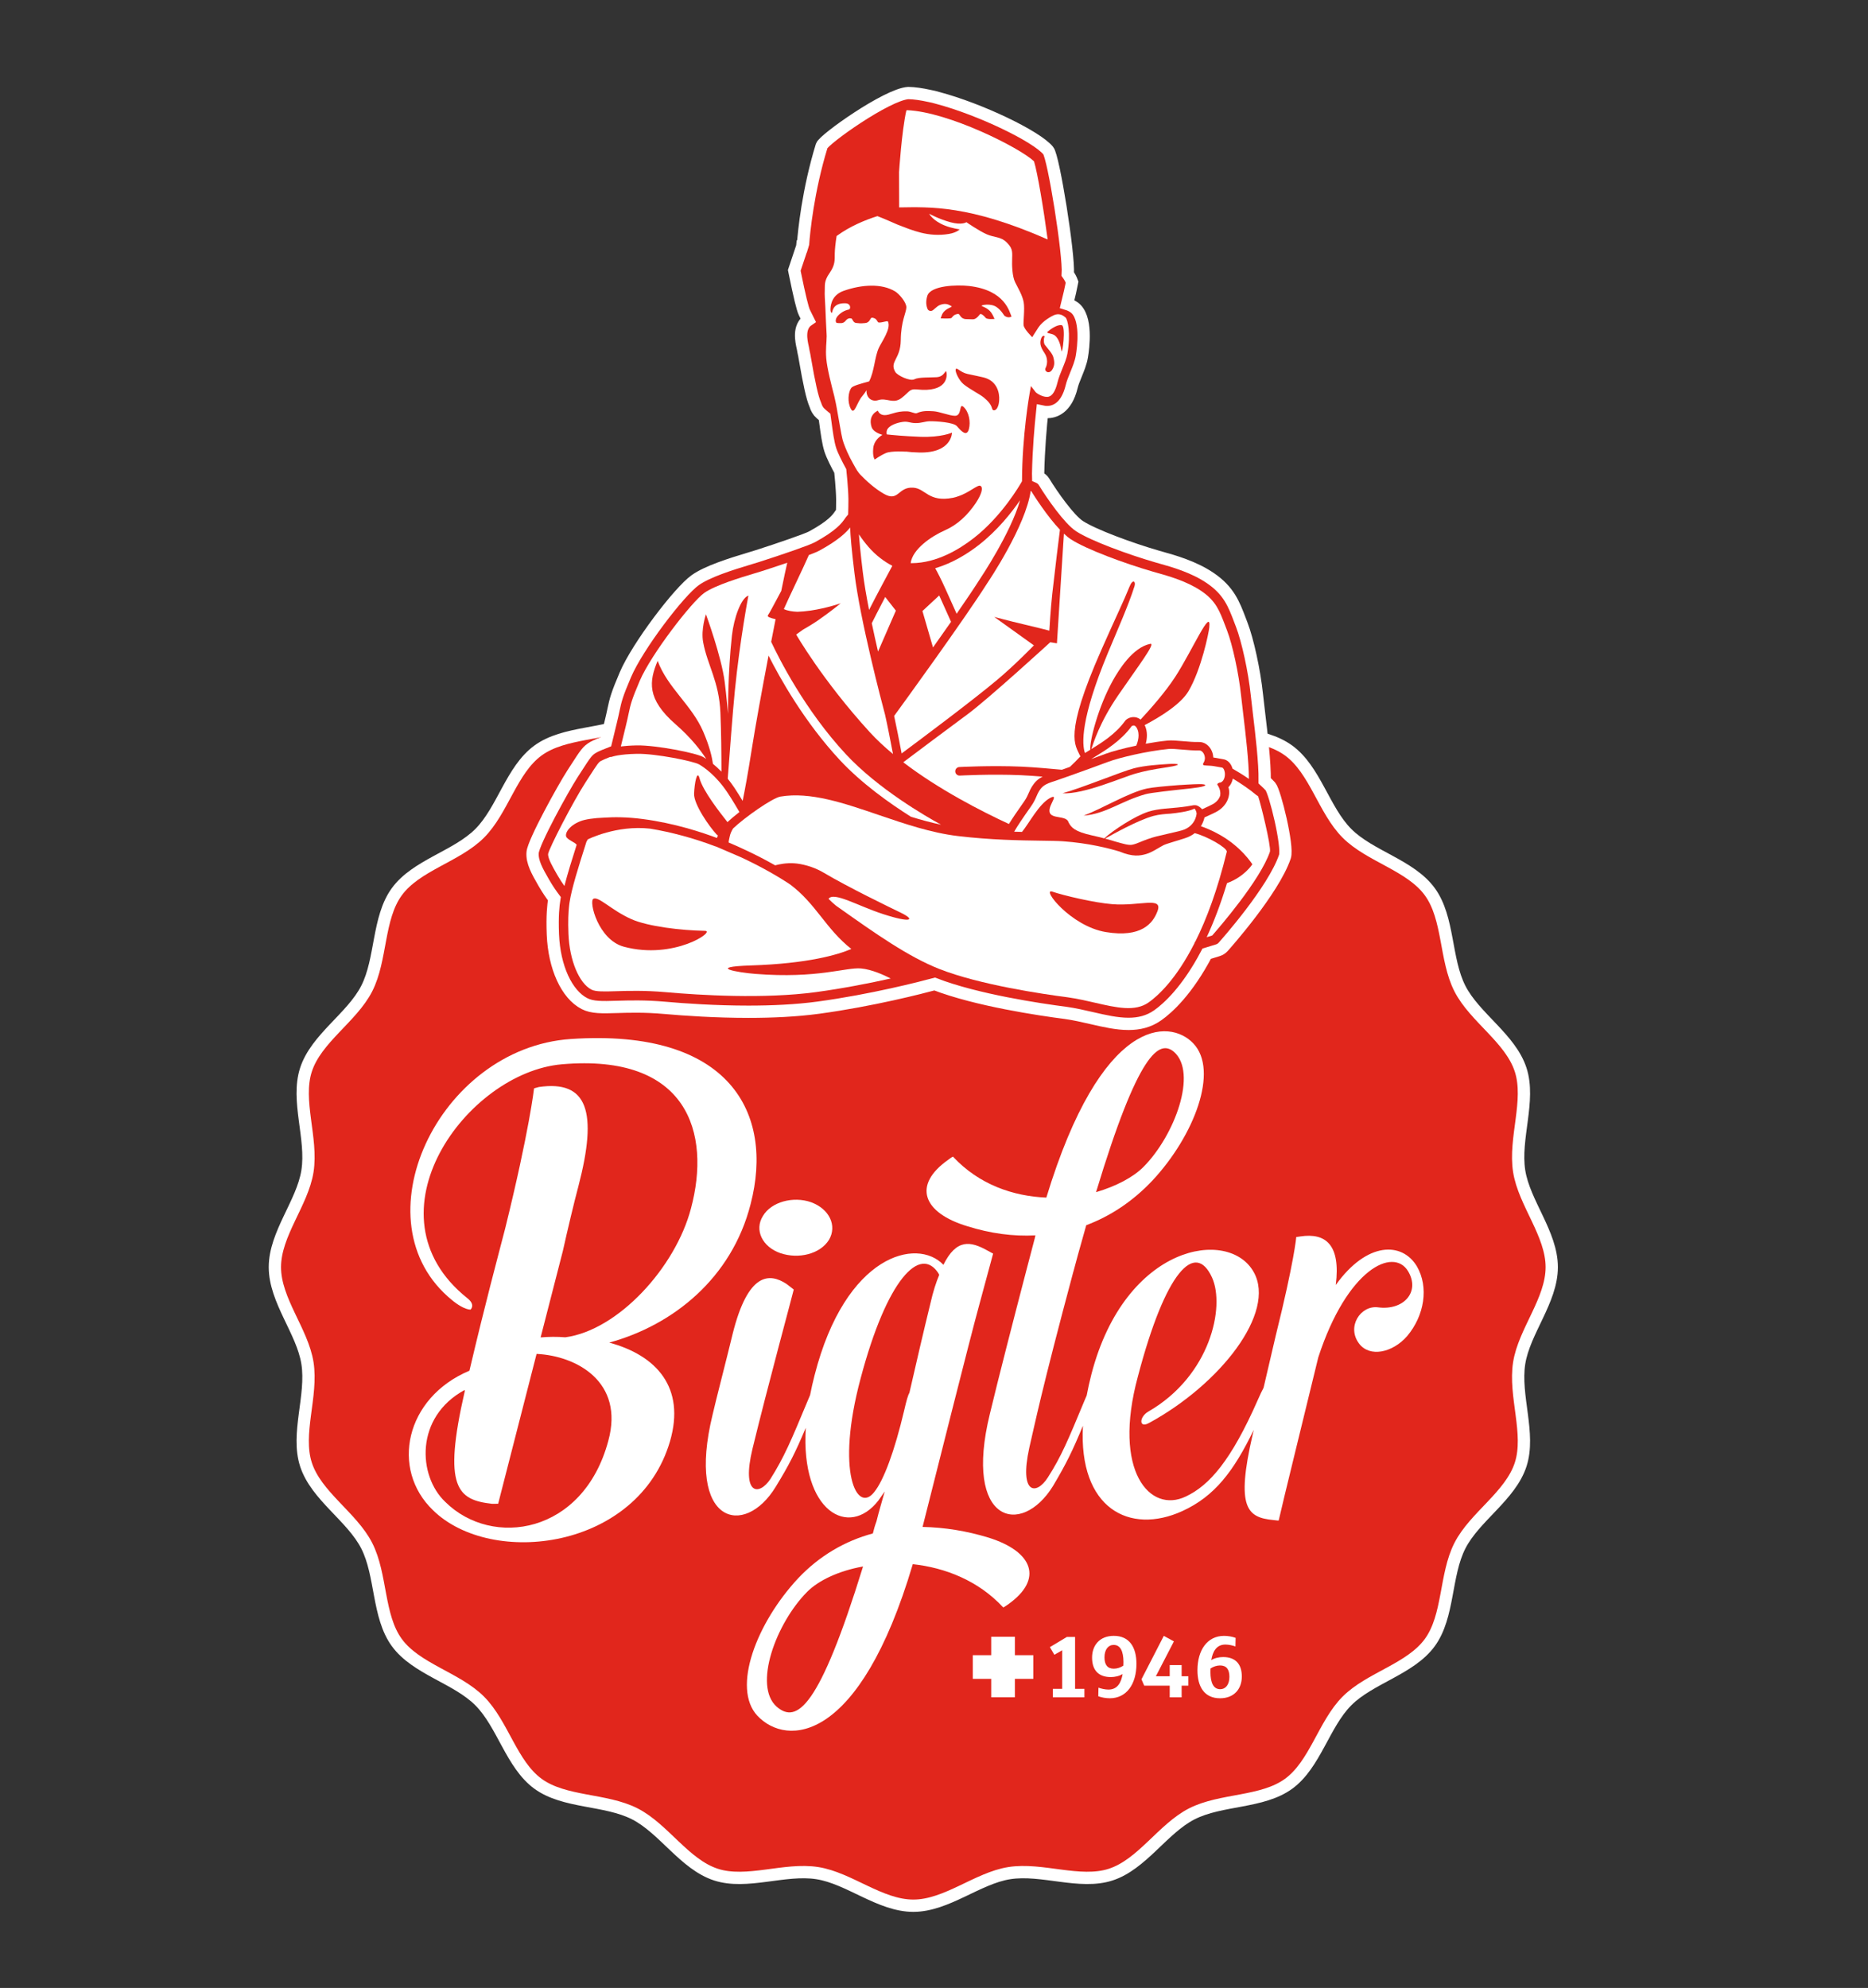 <?xml version="1.0" encoding="UTF-8" standalone="no"?>
<!-- Created with Inkscape (http://www.inkscape.org/) -->

<svg
   version="1.1"
   id="svg1"
   width="405.333"
   height="431.265"
   viewBox="0 0 405.333 431.265"
   sodipodi:docname="Bigler Logo o. Claim Kontur weiss.ai"
   xmlns:inkscape="http://www.inkscape.org/namespaces/inkscape"
   xmlns:sodipodi="http://sodipodi.sourceforge.net/DTD/sodipodi-0.dtd"
   xmlns="http://www.w3.org/2000/svg"
   xmlns:svg="http://www.w3.org/2000/svg">
  <rect x="0" y="0" width="405.333" height="431.265" fill="#333333" stroke="none"/>
  <defs
     id="defs1">
    <clipPath
       clipPathUnits="userSpaceOnUse"
       id="clipPath2">
      <path
         d="M 0,323.449 H 304 V 0 H 0 Z"
         transform="translate(-252.532,-117.279)"
         id="path2" />
    </clipPath>
    <clipPath
       clipPathUnits="userSpaceOnUse"
       id="clipPath4">
      <path
         d="M 0,323.449 H 304 V 0 H 0 Z"
         transform="translate(-126.994,-119.558)"
         id="path4" />
    </clipPath>
    <clipPath
       clipPathUnits="userSpaceOnUse"
       id="clipPath6">
      <path
         d="M 0,323.449 H 304 V 0 H 0 Z"
         transform="translate(-147.999,-96.835)"
         id="path6" />
    </clipPath>
    <clipPath
       clipPathUnits="userSpaceOnUse"
       id="clipPath8">
      <path
         d="M 0,323.449 H 304 V 0 H 0 Z"
         transform="translate(-191.058,-152.303)"
         id="path8" />
    </clipPath>
    <clipPath
       clipPathUnits="userSpaceOnUse"
       id="clipPath10">
      <path
         d="M 0,323.449 H 304 V 0 H 0 Z"
         transform="translate(-75.631,-97.076)"
         id="path10" />
    </clipPath>
    <clipPath
       clipPathUnits="userSpaceOnUse"
       id="clipPath12">
      <path
         d="M 0,323.449 H 304 V 0 H 0 Z"
         transform="translate(-176.478,-47.287)"
         id="path12" />
    </clipPath>
    <clipPath
       clipPathUnits="userSpaceOnUse"
       id="clipPath14">
      <path
         d="M 0,323.449 H 304 V 0 H 0 Z"
         transform="translate(-181.235,-55.814)"
         id="path14" />
    </clipPath>
    <clipPath
       clipPathUnits="userSpaceOnUse"
       id="clipPath16">
      <path
         d="M 0,323.449 H 304 V 0 H 0 Z"
         transform="translate(-193.388,-49.183)"
         id="path16" />
    </clipPath>
    <clipPath
       clipPathUnits="userSpaceOnUse"
       id="clipPath18">
      <path
         d="M 0,323.449 H 304 V 0 H 0 Z"
         transform="translate(-198.555,-52.474)"
         id="path18" />
    </clipPath>
    <clipPath
       clipPathUnits="userSpaceOnUse"
       id="clipPath20">
      <path
         d="M 0,323.449 H 304 V 0 H 0 Z"
         transform="translate(-168.163,-54.144)"
         id="path20" />
    </clipPath>
    <clipPath
       clipPathUnits="userSpaceOnUse"
       id="clipPath22">
      <path
         d="M 0,323.449 H 304 V 0 H 0 Z"
         transform="translate(-206.753,-195.476)"
         id="path22" />
    </clipPath>
    <clipPath
       clipPathUnits="userSpaceOnUse"
       id="clipPath24">
      <path
         d="M 0,323.449 H 304 V 0 H 0 Z"
         transform="translate(-172.007,-218.777)"
         id="path24" />
    </clipPath>
    <clipPath
       clipPathUnits="userSpaceOnUse"
       id="clipPath26">
      <path
         d="M 0,323.449 H 304 V 0 H 0 Z"
         transform="translate(-194.222,-191.804)"
         id="path26" />
    </clipPath>
    <clipPath
       clipPathUnits="userSpaceOnUse"
       id="clipPath28">
      <path
         d="M 0,323.449 H 304 V 0 H 0 Z"
         transform="translate(-184.976,-205.049)"
         id="path28" />
    </clipPath>
    <clipPath
       clipPathUnits="userSpaceOnUse"
       id="clipPath30">
      <path
         d="M 0,323.449 H 304 V 0 H 0 Z"
         transform="translate(-155.683,-223.589)"
         id="path30" />
    </clipPath>
    <clipPath
       clipPathUnits="userSpaceOnUse"
       id="clipPath32">
      <path
         d="M 0,323.449 H 304 V 0 H 0 Z"
         transform="translate(-151.839,-218.107)"
         id="path32" />
    </clipPath>
    <clipPath
       clipPathUnits="userSpaceOnUse"
       id="clipPath34">
      <path
         d="M 0,323.449 H 304 V 0 H 0 Z"
         transform="translate(-162.271,-212.825)"
         id="path34" />
    </clipPath>
    <clipPath
       clipPathUnits="userSpaceOnUse"
       id="clipPath36">
      <path
         d="M 0,323.449 H 304 V 0 H 0 Z"
         transform="translate(-145.794,-224.098)"
         id="path36" />
    </clipPath>
    <clipPath
       clipPathUnits="userSpaceOnUse"
       id="clipPath38">
      <path
         d="M 0,323.449 H 304 V 0 H 0 Z"
         transform="translate(-141.348,-234.45)"
         id="path38" />
    </clipPath>
    <clipPath
       clipPathUnits="userSpaceOnUse"
       id="clipPath40">
      <path
         d="M 0,323.449 H 304 V 0 H 0 Z"
         transform="translate(-129.766,-223.911)"
         id="path40" />
    </clipPath>
    <clipPath
       clipPathUnits="userSpaceOnUse"
       id="clipPath42">
      <path
         d="M 0,323.449 H 304 V 0 H 0 Z"
         transform="translate(-114.452,-200.271)"
         id="path42" />
    </clipPath>
    <clipPath
       clipPathUnits="userSpaceOnUse"
       id="clipPath44">
      <path
         d="M 0,323.449 H 304 V 0 H 0 Z"
         transform="translate(-92.221,-187.19)"
         id="path44" />
    </clipPath>
    <clipPath
       clipPathUnits="userSpaceOnUse"
       id="clipPath46">
      <path
         d="M 0,323.449 H 304 V 0 H 0 Z"
         transform="translate(-204.76,-193.859)"
         id="path46" />
    </clipPath>
    <clipPath
       clipPathUnits="userSpaceOnUse"
       id="clipPath48">
      <path
         d="M 0,323.449 H 304 V 0 H 0 Z"
         transform="translate(-194.961,-195.332)"
         id="path48" />
    </clipPath>
    <clipPath
       clipPathUnits="userSpaceOnUse"
       id="clipPath50">
      <path
         d="M 0,323.449 H 304 V 0 H 0 Z"
         transform="translate(-188.37,-175.196)"
         id="path50" />
    </clipPath>
    <clipPath
       clipPathUnits="userSpaceOnUse"
       id="clipPath52">
      <path
         d="M 0,323.449 H 304 V 0 H 0 Z"
         transform="translate(-101.554,-169.406)"
         id="path52" />
    </clipPath>
    <clipPath
       clipPathUnits="userSpaceOnUse"
       id="clipPath54">
      <path
         d="M 0,323.449 H 304 V 0 H 0 Z"
         transform="translate(-137.305,-276.129)"
         id="path54" />
    </clipPath>
    <clipPath
       clipPathUnits="userSpaceOnUse"
       id="clipPath56">
      <path
         d="M 0,323.449 H 304 V 0 H 0 Z"
         transform="translate(-170.496,-284.49)"
         id="path56" />
    </clipPath>
  </defs>
  <sodipodi:namedview
     id="namedview1"
     pagecolor="#ffffff"
     bordercolor="#000000"
     borderopacity="0.25"
     inkscape:showpageshadow="2"
     inkscape:pageopacity="0.0"
     inkscape:pagecheckerboard="0"
     inkscape:deskcolor="#d1d1d1">
    <inkscape:page
       x="0"
       y="0"
       inkscape:label="1"
       id="page1"
       width="405.333"
       height="431.265"
       margin="16.474 67.291 18.812 58.246"
       bleed="0" />
  </sodipodi:namedview>
  <g
     id="layer-MC0"
     inkscape:groupmode="layer"
     inkscape:label="jacke blau" />
  <g
     id="layer-MC1"
     inkscape:groupmode="layer"
     inkscape:label="Ebene 1">
    <path
       id="path1"
       d="m 0,0 c 0,-5.423 -4.485,-10.43 -5.302,-15.624 -0.838,-5.332 1.873,-11.475 0.242,-16.499 -1.66,-5.112 -7.477,-8.487 -9.888,-13.209 -2.436,-4.771 -1.765,-11.457 -4.894,-15.757 -3.143,-4.321 -9.717,-5.737 -13.487,-9.506 -3.769,-3.77 -5.186,-10.343 -9.506,-13.487 -4.3,-3.129 -10.985,-2.458 -15.757,-4.894 -4.721,-2.411 -8.096,-8.228 -13.209,-9.888 -5.024,-1.631 -11.167,1.08 -16.499,0.243 -5.194,-0.817 -10.201,-5.303 -15.624,-5.303 -5.423,0 -10.43,4.486 -15.624,5.303 -5.332,0.837 -11.475,-1.874 -16.498,-0.243 -5.113,1.66 -8.488,7.477 -13.21,9.888 -4.771,2.436 -11.457,1.765 -15.757,4.894 -4.32,3.144 -5.736,9.717 -9.506,13.487 -3.77,3.77 -10.343,5.186 -13.487,9.506 -3.129,4.3 -2.458,10.986 -4.894,15.757 -2.41,4.722 -8.227,8.097 -9.887,13.21 -1.632,5.023 1.08,11.166 0.242,16.498 -0.816,5.194 -5.303,10.201 -5.303,15.624 0,5.423 4.487,10.43 5.303,15.624 0.838,5.332 -1.874,11.475 -0.242,16.499 1.66,5.112 7.477,8.487 9.887,13.209 2.436,4.771 1.765,11.457 4.894,15.757 3.145,4.321 9.718,5.737 13.487,9.506 3.77,3.77 5.186,10.343 9.506,13.487 4.3,3.129 10.986,2.458 15.758,4.894 4.722,2.411 8.096,8.228 13.209,9.888 5.023,1.631 11.166,-1.08 16.498,-0.243 5.194,0.817 10.201,5.303 15.624,5.303 5.423,0 10.43,-4.486 15.624,-5.303 5.332,-0.837 11.475,1.874 16.499,0.243 5.113,-1.66 8.488,-7.477 13.209,-9.888 4.773,-2.436 11.458,-1.765 15.757,-4.894 4.321,-3.144 5.737,-9.717 9.507,-13.487 3.769,-3.77 10.343,-5.186 13.486,-9.506 3.13,-4.3 2.458,-10.986 4.894,-15.757 2.411,-4.722 8.228,-8.097 9.888,-13.21 C -3.429,27.099 -6.14,20.956 -5.302,15.624 -4.485,10.43 0,5.423 0,0"
       style="fill:#e1261c;fill-opacity:1;fill-rule:nonzero;stroke:#ffffff;stroke-width:2;stroke-linecap:butt;stroke-linejoin:miter;stroke-miterlimit:10;stroke-dasharray:none;stroke-opacity:1"
       transform="matrix(1.333,0,0,-1.333,336.709,274.893)"
       clip-path="url(#clipPath2)" />
    <path
       id="path3"
       d="M 0,0 C 2.988,-1.011 6.48,-0.142 7.919,2.165 9.273,4.474 7.983,7.196 4.993,8.291 2.091,9.302 -1.486,8.349 -2.84,6.04 -4.279,3.732 -2.903,1.01 0,0"
       style="fill:#ffffff;fill-opacity:1;fill-rule:nonzero;stroke:none"
       transform="matrix(1.333,0,0,-1.333,169.325,271.855)"
       clip-path="url(#clipPath4)" />
    <path
       id="path5"
       d="m 0,0 c -0.255,-0.427 -0.506,-1.367 -0.841,-2.822 -1.59,-6.749 -3.36,-11.449 -4.886,-13.332 -2.797,-3.593 -6.323,3.213 -2.213,18.508 4.278,16.13 9.71,21.781 12.713,17.021 0.001,-0.086 0.001,-0.086 0.086,-0.17 C 4.354,18.008 3.848,16.472 3.43,14.595 2.258,9.815 1.17,5.122 0,0 m -21.601,-51.091 c -3.852,3.393 -0.145,13.554 4.948,18.69 1.868,1.885 5.185,3.436 9.104,4.133 -7.146,-23.134 -10.8,-25.623 -14.052,-22.823 m 34.493,27.517 c -3.587,1.094 -7.17,1.673 -10.75,1.744 1.926,7.594 7.709,30.655 9.219,36.119 l 2.264,8.365 c 0,0 -0.341,0.168 -0.939,0.507 -2.735,1.522 -5.039,1.938 -7.151,-2.334 -4.283,4.5 -15.951,1.72 -20.979,-17.995 -0.289,-1.109 -0.524,-2.172 -0.725,-3.203 -0.141,-0.316 -0.29,-0.67 -0.449,-1.067 -2.7,-6.499 -3.797,-9.066 -5.998,-12.572 -1.863,-2.824 -4.763,-2.665 -2.92,4.936 2.429,9.997 6.539,25.104 6.706,25.873 0,0 -0.513,0.423 -1.197,0.931 -2.736,1.78 -6.232,1.935 -8.746,-8.136 -0.92,-3.841 -2.765,-10.928 -3.266,-13.151 -4.355,-17.847 5.203,-20.106 10.281,-11.73 2.205,3.594 3.216,5.626 4.884,9.58 -0.833,-13.674 7.042,-18.015 11.835,-11.808 l 1.016,1.453 c -0.419,-1.537 -0.923,-3.157 -1.342,-4.865 -0.253,-0.681 -0.421,-1.28 -0.588,-1.964 -4.513,-1.213 -8.681,-3.617 -12.16,-7.299 -6.788,-7.276 -10.833,-17.866 -6.636,-22.366 4.796,-5.093 16.644,-4.529 25.297,24.665 5.288,-0.574 10.668,-2.681 14.695,-7.011 0.085,-0.086 0.339,0.172 0.765,0.428 5.864,4.12 4.139,8.629 -3.116,10.9"
       style="fill:#ffffff;fill-opacity:1;fill-rule:nonzero;stroke:none"
       transform="matrix(1.333,0,0,-1.333,197.332,302.152)"
       clip-path="url(#clipPath6)" />
    <path
       id="path7"
       d="m 0,0 c 3.852,-3.393 0.145,-13.555 -4.948,-18.7 -1.698,-1.714 -4.504,-3.176 -7.74,-4.129 C -5.797,-0.026 -2.396,2.035 0,0 m 39.534,-34.894 c -2.404,3.996 -8.116,4.057 -13.2,-3.042 0.824,6.569 -1.657,8.518 -5.746,7.904 -0.427,-0.088 -0.683,-0.088 -0.683,-0.088 0,0 -0.323,-3.923 -3.34,-16.043 l -1.982,-8.497 c -0.253,-0.47 -0.556,-1.103 -0.911,-1.914 -4.373,-9.968 -7.922,-13.978 -11.736,-15.78 -5.847,-2.826 -11.994,4.111 -7.815,19.518 4.512,17.176 9.331,22.123 12.076,16.105 2.143,-4.748 -0.27,-15.968 -10.351,-21.793 -1.526,-0.858 -1.602,-2.811 0.092,-1.869 11.524,6.258 20.73,17.933 17.049,24.541 -4.023,7.287 -20.914,4.58 -26.426,-16.593 -0.312,-1.206 -0.567,-2.362 -0.773,-3.473 -0.109,-0.244 -0.222,-0.503 -0.34,-0.793 -2.7,-6.497 -3.797,-9.151 -5.998,-12.573 -1.863,-2.907 -4.677,-2.747 -3.005,4.853 0.946,4.022 1.894,8.977 7.186,28.718 h 0.007 c 0.237,0.883 0.48,1.785 0.735,2.726 l 1.344,4.781 c 3.914,1.466 7.57,3.869 10.795,7.293 6.788,7.287 10.833,17.877 6.635,22.291 -3.853,4.075 -14.937,4.454 -23.929,-25.094 -5.373,0.233 -10.922,2.083 -15.204,6.672 0,0 -0.341,-0.171 -0.766,-0.516 -5.865,-4.122 -4.141,-8.632 3.117,-10.816 3.755,-1.177 7.424,-1.673 11.089,-1.487 -0.085,-0.17 -0.084,-0.255 -0.083,-0.34 -0.434,-1.646 -0.925,-3.517 -1.446,-5.51 h 10e-4 c -2.047,-7.839 -4.489,-17.314 -5.9,-23.2 -4.354,-17.762 5.12,-20.109 10.283,-11.732 2.163,3.645 3.16,5.682 4.868,9.798 -0.73,-13.472 7.589,-17.796 16.175,-13.886 5.248,2.393 8.357,6.458 11.632,13.222 L 12.801,-62.3 c -2.762,-11.956 -0.879,-13.483 3.385,-13.891 0.512,-0.083 0.854,-0.081 0.854,-0.081 0.417,1.963 5.274,21.694 6.447,26.559 4.711,14.43 12.198,17.957 14.602,14.045 2.061,-3.4 -0.739,-6.482 -4.919,-5.903 -2.815,0.328 -5.102,-3.177 -3.044,-5.896 1.716,-2.294 5.464,-1.51 7.839,1.228 2.798,3.337 3.546,7.944 1.569,11.345"
       style="fill:#ffffff;fill-opacity:1;fill-rule:nonzero;stroke:none"
       transform="matrix(1.333,0,0,-1.333,254.743,228.195)"
       clip-path="url(#clipPath8)" />
    <path
       id="path9"
       d="m 0,0 -0.002,0.223 c -8.131,-4.395 -7.642,-14.005 -3.158,-18.227 7.626,-7.558 22.465,-5.262 26.53,9.945 2.638,9.626 -5.196,13.84 -11.674,14.147 L 5.44,-18.301 4.434,-18.307 C -1.151,-17.661 -3.616,-15.774 0,0 M 46.536,30.47 C 43.463,18.398 33.894,10.763 23.524,7.927 31.237,5.838 35.949,0.605 33.419,-8.124 28.249,-25.795 4.368,-28.689 -5.163,-19.354 c -6.953,6.67 -4.547,18.305 5.929,22.709 2.631,11.182 4.608,18.449 5.817,23.143 3.949,15.983 4.699,22.798 4.699,22.798 0,0 0.335,0.113 0.782,0.226 7.922,1.151 9.62,-3.976 6.436,-16.16 -0.661,-2.46 -1.756,-7.044 -2.523,-10.507 L 12.354,8.772 c 1.339,0.117 2.679,0.124 4.02,0.017 C 24.967,9.943 34.3,20.144 36.826,29.757 40.121,42.053 36.3,55.007 15.804,53.22 0.294,51.868 -16.54,28.741 0.379,15.194 1.836,14.084 0.945,13.298 0.945,13.298 0.052,13.295 -1.291,14.182 -2.076,14.849 -17.651,27.509 -4.329,55.863 17.253,57.335 43.198,59.104 50.378,45.224 46.536,30.47"
       style="fill:#ffffff;fill-opacity:1;fill-rule:nonzero;stroke:none"
       transform="matrix(1.333,0,0,-1.333,100.841,301.83)"
       clip-path="url(#clipPath10)" />
    <path
       id="path11"
       d="m 0,0 h -5.14 v 1.382 h 1.522 v 6.273 l -1.273,-0.729 -0.731,1.243 2.766,1.66 h 1.335 V 1.382 l 1.521,0 z"
       style="fill:#ffffff;fill-opacity:1;fill-rule:nonzero;stroke:none"
       transform="matrix(1.333,0,0,-1.333,235.305,368.216)"
       clip-path="url(#clipPath12)" />
    <path
       id="path13"
       d="m 0,0 c -0.869,0 -1.491,-0.747 -1.491,-2.02 0,-1.226 0.497,-1.847 1.521,-1.847 0.529,0 1.103,0.185 1.554,0.497 C 1.6,-3.185 1.6,-2.952 1.6,-2.765 1.584,-1.025 1.103,0 0,0 m -0.621,-8.682 c -0.637,0 -1.352,0.124 -1.88,0.327 l 0.031,1.397 c 0.419,-0.155 1.072,-0.311 1.631,-0.311 1.507,0 2.081,1.211 2.299,2.531 -0.543,-0.341 -1.273,-0.494 -1.926,-0.494 -2.004,0 -3.045,1.132 -3.045,3.167 0,1.971 1.213,3.541 3.541,3.541 2.578,0 3.682,-1.911 3.682,-4.552 0,-3.309 -1.615,-5.606 -4.333,-5.606"
       style="fill:#ffffff;fill-opacity:1;fill-rule:nonzero;stroke:none"
       transform="matrix(1.333,0,0,-1.333,241.647,356.847)"
       clip-path="url(#clipPath14)" />
    <path
       id="path15"
       d="M 0,0 H -1.087 V -1.896 H -3.029 V 0 h -4.147 l -0.45,1.038 3.634,7.067 1.646,-0.899 -2.935,-5.67 h 2.252 v 1.818 h 1.942 V 1.536 l 1.087,0 z"
       style="fill:#ffffff;fill-opacity:1;fill-rule:nonzero;stroke:none"
       transform="matrix(1.333,0,0,-1.333,257.85,365.689)"
       clip-path="url(#clipPath16)" />
    <path
       id="path17"
       d="m 0,0 c -0.528,0 -1.103,-0.185 -1.554,-0.497 -0.014,-0.186 -0.014,-0.419 -0.014,-0.605 0.014,-1.739 0.497,-2.766 1.598,-2.766 0.87,0 1.491,0.747 1.491,2.02 C 1.521,-0.622 1.025,0 0,0 m 0,-5.342 c -2.578,0 -3.681,1.91 -3.681,4.551 0,3.307 1.616,5.606 4.333,5.606 0.637,0 1.351,-0.124 1.878,-0.326 L 2.501,3.091 c -0.419,0.155 -1.072,0.31 -1.631,0.31 -1.507,0 -2.081,-1.212 -2.3,-2.531 0.544,0.342 1.275,0.496 1.928,0.496 2.003,0 3.043,-1.133 3.043,-3.168 0,-1.97 -1.211,-3.54 -3.541,-3.54"
       style="fill:#ffffff;fill-opacity:1;fill-rule:nonzero;stroke:none"
       transform="matrix(1.333,0,0,-1.333,264.739,361.301)"
       clip-path="url(#clipPath18)" />
    <path
       id="path19"
       d="M 0,0 H -3.001 V 3.001 H -6.853 V 0 h -3.001 v -3.852 h 3.001 v -3.002 h 3.852 v 3.002 H 0 Z"
       style="fill:#ffffff;fill-opacity:1;fill-rule:nonzero;stroke:none"
       transform="matrix(1.333,0,0,-1.333,224.217,359.073)"
       clip-path="url(#clipPath20)" />
    <path
       id="path21"
       d="m 0,0 c -0.231,0.264 -0.583,0.607 -0.935,0.933 0.032,3.024 -0.504,7.51 -0.945,11.184 -0.13,1.092 -0.248,2.078 -0.331,2.872 -0.399,3.807 -1.479,8.795 -2.464,11.355 l -0.25,0.654 c -1.031,2.719 -1.846,4.866 -4.854,6.922 -2.692,1.84 -6.039,2.777 -8.039,3.336 l -0.603,0.171 c -4.471,1.294 -10.426,3.498 -12.654,4.949 -1.668,1.084 -4.431,4.998 -5.779,7.21 -0.195,0.318 -0.48,0.573 -0.819,0.727 -0.015,0.009 -0.067,0.032 -0.138,0.063 -0.005,0.174 -0.01,0.364 -0.007,0.538 0.082,4.021 0.418,7.777 0.666,10.112 0.254,-0.054 0.518,-0.085 0.792,-0.085 1.123,0 3.137,0.539 4.006,4.158 0.133,0.564 0.405,1.229 0.692,1.933 0.387,0.948 0.788,1.929 0.957,2.912 0.251,1.441 0.927,6.522 -1.272,8.051 -0.338,0.235 -0.714,0.416 -1.117,0.538 0.352,1.424 0.622,2.583 0.805,3.553 -0.19,0.529 -0.447,0.965 -0.699,1.314 0.239,3.099 -2.32,19.097 -3.182,20.09 -1.905,2.335 -11.086,6.74 -17.922,8.558 -0.538,0.159 -1.009,0.274 -1.398,0.342 -1.3,0.288 -2.48,0.459 -3.457,0.473 -3.448,-0.201 -13.779,-7.546 -14.1,-8.593 -2.25,-7.312 -2.893,-14.086 -3.034,-15.936 l -0.128,-0.426 h -0.004 l -0.003,-0.029 -1.297,-3.878 0.092,-0.447 c 0.746,-3.68 1.268,-5.832 1.548,-6.393 l 0.215,-0.439 c 0.124,-0.253 0.26,-0.53 0.399,-0.807 -1.629,-1.11 -1.12,-3.387 -0.859,-4.545 0.002,-0.011 0.005,-0.021 0.007,-0.032 0.066,-0.397 0.141,-0.768 0.223,-1.127 0.028,-0.162 0.059,-0.338 0.093,-0.535 0.731,-4.238 1.213,-6.405 1.713,-7.556 0.179,-0.568 0.437,-1.045 0.869,-1.417 l 0.369,-0.321 c 0.089,-0.079 0.179,-0.156 0.269,-0.23 0.041,-0.298 0.081,-0.594 0.12,-0.886 0.231,-1.718 0.449,-3.34 0.81,-4.466 0.305,-0.951 1.064,-2.424 1.623,-3.453 0,0 0.304,-2.918 0.323,-4.581 0.007,-0.763 -0.022,-1.799 -0.032,-2.106 -0.14,-0.162 -0.255,-0.327 -0.362,-0.481 -0.412,-0.597 -1.179,-1.707 -4.532,-3.537 -0.804,-0.438 -5.168,-1.945 -8.923,-3.148 -0.278,-0.089 -0.658,-0.203 -1.108,-0.338 -3.311,-0.993 -7.008,-2.169 -8.978,-3.566 -2.615,-1.851 -9.389,-10.749 -11.37,-15.392 -1.388,-3.251 -1.587,-4.061 -1.942,-5.735 -0.109,-0.514 -0.238,-1.129 -0.45,-1.987 -0.381,-1.547 -0.624,-2.55 -0.776,-3.185 -0.72,-0.279 -1.606,-0.642 -2.052,-0.897 -0.948,-0.541 -1.267,-1.036 -2.803,-3.415 l -0.599,-0.927 c -1.475,-2.278 -6.331,-11.061 -6.479,-12.789 -0.132,-1.519 0.782,-3.11 1.75,-4.795 l 0.109,-0.189 c 0.588,-1.024 1.203,-1.899 1.677,-2.526 -0.169,-1.091 -0.364,-2.735 -0.237,-5.843 0.219,-5.324 2.232,-9.732 5.13,-11.231 1.283,-0.664 2.876,-0.615 5.29,-0.542 2.009,0.06 4.511,0.137 7.753,-0.15 3.281,-0.291 8.307,-0.637 13.662,-0.637 3.796,0 7.757,0.174 11.377,0.664 8.741,1.184 16.866,3.292 18.934,3.849 6.8,-2.634 17.176,-4.165 21.323,-4.7 1.437,-0.203 2.858,-0.529 4.234,-0.846 2.081,-0.479 4.098,-0.942 6.003,-0.942 1.686,0 3.286,0.363 4.758,1.404 1.643,1.163 4.786,3.982 7.964,10.018 l 1.83,0.564 c 0.326,0.101 0.618,0.288 0.846,0.542 0.333,0.372 8.192,9.18 10.054,14.686 C 2.912,-9.749 0.723,-0.817 0,0"
       style="fill:#e1261c;fill-opacity:1;fill-rule:nonzero;stroke:#ffffff;stroke-width:2;stroke-linecap:butt;stroke-linejoin:miter;stroke-miterlimit:10;stroke-dasharray:none;stroke-opacity:1"
       transform="matrix(1.333,0,0,-1.333,275.67,170.63)"
       clip-path="url(#clipPath22)" />
    <path
       id="path23"
       d="m 0,0 -1.085,0.177 c 0,0 -10.111,-9.253 -13.486,-11.738 -2.943,-2.167 -8.403,-6.264 -10.439,-7.794 0.002,-0.003 0.002,-0.006 0.003,-0.009 5.788,-4.431 12.734,-7.977 17.19,-10.039 0.546,0.883 1.348,2.069 2.477,3.666 0.388,0.549 0.576,0.987 0.761,1.41 0.137,0.315 0.278,0.639 0.486,0.974 0.485,0.778 0.968,1.256 1.767,1.657 -1.186,0.097 -2.468,0.189 -3.532,0.235 -4.858,0.212 -9.91,-0.063 -9.96,-0.065 -0.382,-0.019 -0.712,0.273 -0.733,0.657 -0.021,0.384 0.272,0.712 0.656,0.733 0.051,0.003 5.166,0.28 10.097,0.066 2.182,-0.095 5.24,-0.377 6.601,-0.508 0.405,0.141 0.835,0.294 1.305,0.465 0.59,0.551 1.206,1.171 1.606,1.605 0.031,0.035 0.077,0.073 0.117,0.11 -0.034,0.051 -0.07,0.097 -0.101,0.165 -0.701,1.668 -2.705,3.112 3.498,17.15 2.566,5.81 3.627,7.903 4.592,10.318 0.519,1.3 1.047,0.834 0.814,0.082 C 11.687,6.28 9.732,1.89 8.303,-1.545 3.789,-12.396 4.067,-16.447 4.562,-17.856 c 0.255,0.166 0.549,0.347 0.87,0.542 -0.149,1.295 1.261,6.97 3.707,11.321 0.913,1.624 3.185,5.33 6.051,5.908 0.972,0.194 -1.936,-3.594 -5.197,-8.337 -3.082,-4.484 -4.062,-7.861 -4.397,-8.791 1.657,1.013 3.947,2.439 5.483,4.568 0.236,0.333 0.757,0.616 1.33,0.64 0.4,0.016 0.825,-0.098 1.206,-0.404 1.715,1.844 4.054,4.511 5.633,6.938 2.749,4.227 5.911,11.558 5.552,8.045 -0.09,-0.879 -1.29,-6.775 -3.368,-10.332 -1.254,-2.152 -4.652,-4.236 -7.146,-5.549 0.509,-1.063 0.396,-2.199 0.171,-3.034 1.194,0.218 2.42,0.402 3.578,0.516 0.619,0.061 1.523,-0.017 2.482,-0.1 0.888,-0.078 1.815,-0.157 2.56,-0.136 0.679,0.02 1.279,-0.27 1.73,-0.814 0.39,-0.47 0.616,-1.083 0.647,-1.709 0.342,-0.043 0.663,-0.106 0.962,-0.164 0.224,-0.044 0.436,-0.085 0.631,-0.111 0.729,-0.098 1.297,-0.676 1.537,-1.538 0.836,-0.473 1.768,-1.052 2.666,-1.67 -0.006,2.873 -0.531,7.265 -0.927,10.579 -0.134,1.107 -0.253,2.106 -0.338,2.91 -0.378,3.618 -1.39,8.32 -2.306,10.703 l -0.253,0.663 c -0.973,2.565 -1.561,4.114 -3.906,5.716 -2.342,1.602 -5.434,2.467 -7.281,2.984 l -0.626,0.178 c -4.587,1.327 -10.82,3.622 -13.34,5.261 -0.366,0.238 -0.751,0.557 -1.138,0.921 z"
       style="fill:#ffffff;fill-opacity:1;fill-rule:nonzero;stroke:none"
       transform="matrix(1.333,0,0,-1.333,229.342,139.563)"
       clip-path="url(#clipPath24)" />
    <path
       id="path25"
       d="m 0,0 c -0.924,-0.407 -2.661,-0.633 -3.774,-0.742 -0.72,-0.043 -1.815,-0.118 -2.75,-0.373 -2.56,-0.698 -6.644,-3.01 -7.861,-3.684 0.765,-0.204 1.31,-0.37 1.596,-0.462 0.261,-0.07 0.501,-0.138 0.725,-0.202 0.443,-0.113 1.463,-0.447 2.058,-0.341 0.213,0.038 0.441,0.104 0.672,0.183 0.188,0.072 0.38,0.148 0.593,0.235 0.738,0.3 1.656,0.675 2.755,0.949 0.591,0.147 1.232,0.292 1.859,0.435 0.798,0.182 1.554,0.354 2.159,0.517 2.292,0.616 2.468,2.639 2.469,2.66 0.002,0.024 0.012,0.046 0.016,0.07 C 0.505,-0.548 0.44,-0.215 0.168,0.091 0.118,0.061 0.068,0.03 0,0"
       style="fill:#ffffff;fill-opacity:1;fill-rule:nonzero;stroke:none"
       transform="matrix(1.333,0,0,-1.333,258.963,175.527)"
       clip-path="url(#clipPath26)" />
    <path
       id="path27"
       d="M 0,0 C -0.22,0.369 -0.419,0.361 -0.505,0.357 -0.645,0.351 -0.759,0.294 -0.8,0.261 -2.53,-2.126 -5.083,-3.687 -6.773,-4.721 -6.98,-4.847 -7.205,-4.984 -7.417,-5.117 c 0.76,0.28 1.549,0.572 2.382,0.877 1.008,0.369 2.868,0.879 4.977,1.324 C 0.182,-2.354 0.617,-1.033 0,0"
       style="fill:#ffffff;fill-opacity:1;fill-rule:nonzero;stroke:none"
       transform="matrix(1.333,0,0,-1.333,246.635,157.867)"
       clip-path="url(#clipPath28)" />
    <path
       id="path29"
       d="m 0,0 c 1.512,2.186 2.866,4.192 3.823,5.701 0.068,0.1 4.984,7.414 6.506,12.775 C 8.935,16.451 6.654,13.568 3.644,11.218 1.855,9.823 -0.634,8.241 -3.487,7.413 -3.156,6.819 -2.548,5.674 -1.75,3.897 Z"
       style="fill:#ffffff;fill-opacity:1;fill-rule:nonzero;stroke:none"
       transform="matrix(1.333,0,0,-1.333,207.577,133.147)"
       clip-path="url(#clipPath30)" />
    <path
       id="path31"
       d="M 0,0 C 0.982,1.386 1.979,2.8 2.935,4.171 L 1.008,8.461 -1.721,5.927 Z"
       style="fill:#ffffff;fill-opacity:1;fill-rule:nonzero;stroke:none"
       transform="matrix(1.333,0,0,-1.333,202.452,140.455)"
       clip-path="url(#clipPath32)" />
    <path
       id="path33"
       d="m 0,0 c 2.932,2.459 5.987,5.621 5.987,5.621 l -6.455,4.628 c 0,0 2.277,-0.614 4.796,-1.205 2.865,-0.673 4.174,-1.03 4.174,-1.03 0,0 0.207,3.585 0.477,6.013 C 9.43,18.073 10.046,23 10.228,24.44 8.147,26.632 6.067,29.893 5.555,30.717 5.527,30.728 5.497,30.74 5.467,30.753 4.663,25.064 -1.354,16.113 -1.622,15.715 -5.39,9.778 -15.272,-3.819 -16.763,-5.864 c 0.372,-1.688 0.857,-4.185 1.22,-6.102 C -12.408,-9.638 -4.029,-3.379 0,0"
       style="fill:#ffffff;fill-opacity:1;fill-rule:nonzero;stroke:none"
       transform="matrix(1.333,0,0,-1.333,216.362,147.498)"
       clip-path="url(#clipPath34)" />
    <path
       id="path35"
       d="M 0,0 -1.733,2.218 C -2.79,0.205 -3.701,-1.608 -3.922,-2.05 c 0.326,-1.556 0.674,-3.118 1.02,-4.615 z"
       style="fill:#ffffff;fill-opacity:1;fill-rule:nonzero;stroke:none"
       transform="matrix(1.333,0,0,-1.333,194.392,132.469)"
       clip-path="url(#clipPath36)" />
    <path
       id="path37"
       d="m 0,0 c -0.627,0.726 -1.142,1.422 -1.564,2.057 0.094,-1.35 0.283,-3.298 0.626,-6.12 0.222,-1.825 0.588,-3.96 1.023,-6.179 0.569,1.117 1.36,2.65 2.163,4.148 L 3.87,-3.063 C 2.562,-2.385 1.176,-1.36 0,0"
       style="fill:#ffffff;fill-opacity:1;fill-rule:nonzero;stroke:none"
       transform="matrix(1.333,0,0,-1.333,188.464,118.665)"
       clip-path="url(#clipPath38)" />
    <path
       id="path39"
       d="m 0,0 c 0.652,0.023 1.377,0.081 2.154,0.196 2.6,0.384 4.906,1.181 4.906,1.181 0,0 -1.764,-1.438 -3.666,-2.75 -0.811,-0.56 -1.718,-1.104 -2.491,-1.545 l -1.096,-0.785 c 0,0 4.221,-7.386 11.964,-15.878 1.129,-1.237 2.419,-2.427 3.794,-3.572 -0.401,2.115 -0.936,4.858 -1.299,6.43 -0.54,2.019 -4.03,15.25 -4.978,23.035 C 8.819,10.168 8.635,12.391 8.587,13.717 7.929,12.886 6.665,11.637 3.589,9.958 3.263,9.78 2.643,9.524 1.87,9.232 1.024,7.274 -1.673,1.713 -2.201,0.437 -1.597,0.148 -0.79,0.032 0,0"
       style="fill:#ffffff;fill-opacity:1;fill-rule:nonzero;stroke:none"
       transform="matrix(1.333,0,0,-1.333,173.021,132.718)"
       clip-path="url(#clipPath40)" />
    <path
       id="path41"
       d="M 0,0 C 0.129,-0.075 0.294,-0.175 0.48,-0.298 -0.481,1.185 -2.051,3.194 -4.509,5.338 -9.255,9.48 -8.811,12.348 -7.428,15.663 -5.824,11.298 -1.889,8.478 -0.026,4.18 1.034,1.732 1.41,0.028 1.577,-1.105 1.998,-1.448 2.465,-1.869 2.956,-2.375 2.955,0.405 2.923,4.07 2.79,7.213 c -0.215,5.133 -2.116,7.718 -2.811,11.48 -0.387,2.097 0.454,4.544 0.454,4.544 0,0 2.519,-6.838 3.058,-11.031 0.284,-2.218 0.535,-5.185 0.535,-5.185 0,0 -0.039,6.694 0.639,12.759 0.323,2.889 1.487,6.096 2.683,6.504 0,0 -1.383,-7.201 -2.211,-15.503 C 4.774,7.132 4.316,0.869 3.981,-3.527 4.348,-3.976 4.717,-4.471 5.082,-5.018 5.541,-5.707 6.028,-6.499 6.41,-7.134 c 0.332,1.631 0.847,4.363 1.477,8.382 0.597,3.804 1.666,9.664 2.736,15.269 1.851,-3.671 5.83,-10.787 11.594,-16.988 3.552,-3.822 8.129,-7.065 11.591,-9.245 1.625,-0.5 3.261,-0.947 4.896,-1.289 -2.487,1.358 -10.252,5.833 -15.486,11.465 -6.711,7.219 -10.959,15.714 -12.166,18.294 0.245,1.268 0.488,2.509 0.719,3.688 -0.776,0.166 -1.44,0.389 -1.254,0.625 0.247,0.315 1.139,2.06 2.174,3.965 0.433,2.122 0.781,3.756 0.98,4.594 C 11.598,30.921 9.694,30.31 9.536,30.259 9.246,30.166 8.85,30.048 8.381,29.907 6.131,29.232 1.942,27.976 0.149,26.705 -1.877,25.27 -8.497,16.731 -10.346,12.398 c -1.345,-3.151 -1.484,-3.812 -1.792,-5.26 -0.113,-0.536 -0.248,-1.175 -0.468,-2.069 -0.418,-1.697 -0.667,-2.731 -0.813,-3.34 0.666,0.081 1.52,0.15 2.605,0.17 C -7.615,1.945 -1.136,0.656 0,0"
       style="fill:#ffffff;fill-opacity:1;fill-rule:nonzero;stroke:none"
       transform="matrix(1.333,0,0,-1.333,152.602,164.238)"
       clip-path="url(#clipPath42)" />
    <path
       id="path43"
       d="M 0,0 C -0.405,0.467 0.217,1.882 2.288,2.666 3.011,2.94 4.346,3.165 6.187,3.23 7.722,3.335 9.81,3.336 12.389,2.998 c 5.198,-0.68 9.725,-2.194 12.066,-3.082 0.048,0.124 0.104,0.26 0.167,0.402 -0.079,0.048 -0.156,0.108 -0.234,0.19 -1.136,1.221 -3.715,4.871 -3.648,6.614 0.067,1.743 0.503,3.948 0.877,2.534 0.552,-2.081 3.362,-5.639 4.557,-7.156 0.509,0.477 1.191,1.05 1.947,1.641 -0.175,0.301 -1.123,1.929 -1.945,3.163 -1.88,2.82 -3.864,4.151 -4.628,4.592 -0.88,0.508 -7.039,1.771 -10.106,1.716 C 8.536,13.559 7.398,13.14 7.387,13.136 7.283,13.096 7.176,13.091 7.071,13.102 6.474,12.867 5.845,12.607 5.579,12.455 5.187,12.231 5.024,11.991 3.659,9.875 L 3.057,8.945 C 1.024,5.805 -2.878,-1.767 -3.02,-2.683 -3.082,-3.391 -2.261,-4.82 -1.6,-5.969 l 0.109,-0.189 c 0.38,-0.663 0.777,-1.258 1.123,-1.743 0.506,1.997 1.251,4.367 1.995,6.712 C 1.325,-0.781 0.473,-0.548 0,0"
       style="fill:#ffffff;fill-opacity:1;fill-rule:nonzero;stroke:none"
       transform="matrix(1.333,0,0,-1.333,122.961,181.678)"
       clip-path="url(#clipPath44)" />
    <path
       id="path45"
       d="M 0,0 C -0.027,0.03 -0.067,0.071 -0.102,0.105 -0.157,0.131 -0.214,0.157 -0.264,0.2 -1.367,1.143 -2.843,2.136 -4.127,2.908 -4.234,2.387 -4.463,1.883 -4.848,1.504 -4.73,1.162 -4.69,0.763 -4.738,0.345 c -0.127,-1.09 -0.806,-2.083 -1.863,-2.724 -0.386,-0.236 -1.548,-0.763 -2.14,-1.027 -0.078,-0.354 -0.246,-0.886 -0.586,-1.436 0.73,-0.249 1.608,-0.619 2.452,-1.06 4.039,-2.058 5.92,-5.14 5.92,-5.14 0,0 -1.294,-2.04 -4.124,-3.062 -1.041,-3.447 -2.166,-6.353 -3.304,-8.799 l 0.891,0.274 c 1.011,1.147 7.834,8.995 9.408,13.656 C 2.112,-8.062 0.388,-1.056 0,0"
       style="fill:#ffffff;fill-opacity:1;fill-rule:nonzero;stroke:none"
       transform="matrix(1.333,0,0,-1.333,273.013,172.787)"
       clip-path="url(#clipPath46)" />
    <path
       id="path47"
       d="m 0,0 c -0.338,-0.049 -0.74,-0.103 -1.141,-0.155 -3.012,-0.325 -6.543,-0.701 -7.413,-0.949 -4.025,-1.141 -6.368,-3.176 -10.063,-3.492 3.107,1.183 7.351,3.778 10.326,4.422 0.886,0.192 3.161,0.403 5.417,0.573 L -2.876,0.39 c 0,0 2.005,0.14 3.088,0.149 C 1.56,0.551 1.524,0.221 0,0 m -22.063,-0.95 c 2.955,0.78 9.758,3.592 11.653,4.069 1.829,0.46 4.004,0.593 5.586,0.694 1.76,0.112 2.382,-0.141 -0.117,-0.518 -2.797,-0.422 -3.712,-0.631 -5.14,-1.02 -2.192,-0.596 -8.498,-3.443 -11.982,-3.225 M 3.7,0.803 C 3.721,0.816 3.74,0.832 3.763,0.843 4.277,1.089 4.455,1.863 4.36,2.466 4.295,2.883 4.106,3.205 3.91,3.23 3.69,3.26 3.452,3.306 3.2,3.355 2.776,3.438 2.336,3.516 1.888,3.535 1.594,3.548 1.196,3.569 1.017,3.597 0.806,3.63 0.76,3.774 0.876,3.955 1.071,4.261 1.132,4.548 1.125,4.817 1.103,5.143 0.992,5.466 0.8,5.699 0.619,5.917 0.399,6.041 0.161,6.017 -0.669,5.997 -1.629,6.077 -2.557,6.157 -3.449,6.236 -4.293,6.307 -4.785,6.26 -8.464,5.896 -12.821,4.826 -14.55,4.193 -15.6,3.81 -16.596,3.441 -17.526,3.096 -18.784,2.63 -22.893,1.171 -23.25,1.062 c -1.685,-0.516 -2.117,-0.858 -2.636,-1.692 -0.156,-0.25 -0.265,-0.503 -0.392,-0.797 -0.203,-0.464 -0.431,-0.99 -0.901,-1.654 -1.358,-1.922 -2.246,-3.254 -2.745,-4.122 0.437,-0.014 0.865,-0.027 1.281,-0.037 1.203,1.495 2.744,4.501 4.509,5.49 0.91,0.51 0.778,0.077 0.377,-0.705 -1.699,-3.307 2.276,-1.706 2.685,-3.226 0.438,-0.838 0.993,-1.502 3.812,-2.127 0.781,-0.172 1.447,-0.337 2.007,-0.485 1.392,1.286 4.941,3.625 7.181,4.346 0.835,0.269 1.8,0.402 2.669,0.492 0.518,0.042 1.344,0.113 2.058,0.183 1.139,0.113 1.892,0.236 2.636,0.376 0.072,0.014 0.138,0.009 0.199,-0.004 0.044,10e-4 0.077,0.013 0.131,0.005 0.418,-0.061 0.783,-0.359 1.049,-0.66 0.717,0.322 1.562,0.715 1.818,0.871 0.704,0.427 1.001,0.955 1.127,1.339 0.059,0.387 0.048,1.047 -0.446,1.768 -0.103,0.148 0.189,0.379 0.531,0.38"
       style="fill:#ffffff;fill-opacity:1;fill-rule:nonzero;stroke:none"
       transform="matrix(1.333,0,0,-1.333,259.948,170.823)"
       clip-path="url(#clipPath48)" />
    <path
       id="path49"
       d="m 0,0 c -0.753,-2.015 -2.651,-4.345 -8.4,-3.4 -5.749,0.945 -10.576,7.21 -8.71,6.576 1.862,-0.636 6.822,-1.801 9.716,-2.034 C -2.86,0.777 0.923,2.462 0,0 M 6.063,12.697 C 5.644,12.365 5.114,12.075 4.456,11.87 3.39,11.506 1.56,11.021 0.984,10.741 0.321,10.418 -0.827,9.594 -1.827,9.305 -2.815,9.018 -3.987,8.793 -6.188,9.709 c -1.673,0.513 -5.091,1.381 -9.181,1.665 -0.864,0.06 -2.055,0.076 -3.563,0.097 -3.44,0.049 -8.15,0.115 -13.543,0.754 -4.364,0.518 -8.698,1.997 -12.889,3.427 -5.743,1.961 -11.17,3.814 -16.01,2.999 -1.304,-0.218 -5.815,-3.38 -7.714,-5.194 -0.234,-0.377 -0.454,-0.829 -0.546,-1.305 -0.074,-0.384 -0.173,-0.699 -0.176,-0.973 1.575,-0.662 4.476,-1.958 7.573,-3.718 0.703,0.189 1.84,0.413 3.092,0.333 1.188,-0.075 3.111,-0.521 4.756,-1.502 3.915,-2.336 10.902,-5.717 12.592,-6.534 2.424,-1.172 1.792,-1.744 -2.866,-0.234 -4.14,1.343 -8.035,3.697 -8.885,2.486 0.32,-0.34 0.749,-0.724 1.221,-1.117 0.24,-0.169 0.481,-0.339 0.72,-0.508 5.675,-4.013 11.038,-7.804 16.111,-9.797 6.529,-2.566 16.785,-4.076 20.892,-4.606 1.553,-0.22 3.03,-0.56 4.457,-0.888 3.494,-0.803 6.508,-1.497 8.708,0.058 1.52,1.076 4.456,3.733 7.442,9.594 0.023,0.131 0.085,0.25 0.178,0.347 1.791,3.589 3.591,8.338 5.107,14.606 -0.042,0.675 -3.218,2.488 -5.225,2.998"
       style="fill:#ffffff;fill-opacity:1;fill-rule:nonzero;stroke:none"
       transform="matrix(1.333,0,0,-1.333,251.16,197.67)"
       clip-path="url(#clipPath50)" />
    <path
       id="path51"
       d="M 0,0 C -4.214,1.121 -5.759,7.417 -4.986,7.809 -4.121,8.247 -2.068,5.948 1.197,4.495 3.888,3.297 9.361,2.653 13.187,2.593 14.956,2.565 8.143,-2.165 0,0 m 21.396,-4.416 c -2.955,0.232 -8.036,1.138 -0.7,1.378 9.247,0.302 14.073,1.729 16.306,2.68 -4.179,3.293 -5.743,7.347 -9.965,10.501 -0.168,0.109 -0.335,0.224 -0.503,0.332 -0.806,0.52 -1.619,1.009 -2.423,1.469 -0.122,0.067 -0.236,0.131 -0.335,0.192 -1.674,0.946 -3.284,1.751 -4.644,2.39 V 14.525 L 14.96,16.32 c -0.051,0.007 -0.1,0.019 -0.15,0.037 -3.345,1.284 -7.121,2.304 -10.565,2.868 -5.468,0.616 -10.14,-1.748 -10.14,-1.748 l -0.22,-0.383 C -6.157,16.959 -6.201,16.821 -6.246,16.679 L -6.287,16.55 C -7.396,13.054 -8.536,9.456 -8.869,7.213 -8.885,7.109 -8.899,6.998 -8.914,6.884 -8.926,6.782 -8.939,6.679 -8.947,6.585 -8.947,6.579 -8.951,6.574 -8.951,6.569 -9.058,5.597 -9.133,4.223 -9.046,2.085 c 0.176,-4.283 1.717,-8.009 3.747,-9.06 0.693,-0.358 2.095,-0.315 4.035,-0.256 1.968,0.06 4.663,0.142 8.058,-0.159 5.497,-0.488 15.987,-1.134 24.468,0.014 4.421,0.599 8.739,1.455 12.149,2.213 -1.058,0.545 -3.085,1.48 -4.829,1.634 -2.484,0.22 -7.018,-1.687 -17.186,-0.887"
       style="fill:#ffffff;fill-opacity:1;fill-rule:nonzero;stroke:none"
       transform="matrix(1.333,0,0,-1.333,135.405,205.391)"
       clip-path="url(#clipPath52)" />
    <path
       id="path53"
       d="M 0,0 C 2.923,1.031 6.176,1.245 8.395,-0.11 8.982,-0.468 10.21,-1.837 10.199,-2.688 10.19,-3.541 9.326,-4.89 9.29,-8.031 c -0.037,-3.141 -1.881,-3.448 -0.897,-5.164 0.333,-0.582 2.402,-1.565 3.107,-1.2 0.705,0.365 2.46,0.27 3.63,0.34 1.336,0.081 1.447,1.382 1.578,0.842 0.203,-0.835 0.02,-3.345 -4.766,-2.838 -1.275,0.135 -1.17,-0.345 -2.53,-1.394 -1.36,-1.048 -2.415,0.099 -3.79,-0.342 -1.037,-0.332 -1.966,0.361 -1.911,1.609 -0.19,-0.319 -0.421,-0.651 -0.682,-0.952 -0.915,-1.054 -1.28,-3.179 -1.868,-2.075 -0.59,1.103 -0.423,2.713 0.058,3.39 0.256,0.361 1.53,0.695 2.92,1.075 0.848,1.627 0.882,3.888 1.559,5.413 0.42,0.949 2.09,3.2 1.496,4.346 C 7.104,-4.807 5.736,-5.372 5.565,-5.071 5.47,-4.903 5.28,-4.635 5.179,-4.564 4.972,-4.418 4.617,-4.329 4.509,-4.393 4.298,-4.518 4.226,-5.179 3.491,-5.245 2.678,-5.318 2.594,-5.289 2.026,-5.23 1.496,-5.175 1.456,-4.544 1.24,-4.494 0.704,-4.371 0.472,-4.693 0.221,-4.97 0.047,-5.161 -0.172,-5.233 -0.388,-5.255 c -0.141,0 -0.272,0.001 -0.384,0.001 -0.117,0.01 -0.225,0.023 -0.312,0.028 -0.024,0.001 -0.046,0.009 -0.07,0.02 -0.218,0.142 -0.168,0.592 0.013,0.882 0.112,0.178 0.362,0.478 0.75,0.751 0.005,0.003 0.008,0.006 0.012,0.008 0.082,0.052 0.154,0.098 0.218,0.14 0.28,0.163 0.614,0.305 1.016,0.387 0.291,0.059 0.366,0.987 -0.59,1.013 -2.257,0.063 -2.035,-1.583 -2.221,-1.561 -0.133,0.017 -0.195,0.275 -0.202,0.586 0.033,1.018 0.425,2.389 2.158,3 m 13.61,-0.823 c 0.522,1.692 4.79,1.839 6.772,1.613 5.965,-0.679 6.593,-4.279 6.938,-4.973 0,0 -0.512,-0.353 -1.158,0.129 -0.286,0.357 -0.44,0.783 -1.23,1.378 -0.975,0.732 -2.701,0.341 -2.472,0.209 0.214,-0.122 0.976,-0.326 1.516,-1.026 0.302,-0.391 0.572,-1.079 0.572,-1.079 0,0 -1.191,-0.118 -1.422,0.163 -0.409,0.497 -0.759,0.713 -0.949,0.601 -0.009,-0.006 -0.011,-0.018 -0.018,-0.026 -0.002,0 -0.007,0.002 -0.007,0.002 0,0 -0.534,-0.816 -1.112,-0.803 -0.576,0.012 -0.892,0.017 -1.152,0.032 -0.924,0.049 -0.959,0.873 -1.256,0.844 -0.732,-0.075 -0.896,-0.458 -1.061,-0.636 -0.147,-0.156 -1.224,-0.108 -1.794,-0.077 0.123,0.264 0.195,0.635 0.41,0.924 0.572,0.76 1.459,0.845 1.388,1.035 -0.418,0.201 -0.826,0.598 -1.849,0.234 -0.623,-0.223 -1.064,-0.894 -1.414,-0.977 -0.268,-0.064 -0.466,0.042 -0.611,0.199 -0.276,0.565 -0.378,1.306 -0.091,2.234 m 11.7,-16.964 c -0.03,-0.437 -0.089,-0.893 -0.333,-1.303 -0.238,-0.396 -0.714,-0.543 -0.829,-0.039 -0.192,0.691 -0.658,1.198 -1.335,1.761 -0.673,0.562 -2.273,1.332 -3.298,2.172 -0.752,0.615 -1.441,2.081 -1.27,2.442 0.17,0.36 0.754,-0.525 1.908,-0.772 1.143,-0.245 2.107,-0.444 2.594,-0.563 2.251,-0.546 2.64,-2.551 2.563,-3.698 m -4.931,-4.716 c -0.359,-1.345 -1.293,-0.276 -1.947,0.477 -0.564,0.648 -3.436,0.816 -4.424,0.803 -0.768,-0.009 -1.351,-0.312 -2.298,-0.301 -0.949,0.011 -1.248,0.313 -2.053,0.202 -1.062,-0.144 -2.119,-0.574 -2.498,-1.133 -0.222,-0.326 -0.2,-0.676 -0.146,-0.912 0.822,-0.092 2.837,-0.292 5.446,-0.389 3.401,-0.126 5.17,0.676 5.17,0.676 0,0 0.012,-3.348 -5.323,-3.231 -0.855,0.019 -1.584,0.074 -2.214,0.154 l 0.024,-0.017 c 0,0 -2.333,0.159 -3.231,-0.22 -0.897,-0.378 -1.832,-1.061 -1.832,-1.061 0,0 -0.388,0.441 -0.241,1.868 0.12,1.174 1.012,1.873 1.494,2.141 -0.671,0.207 -1.552,0.602 -1.766,1.279 -0.641,2.034 1.028,2.662 1.028,2.662 0,0 0.19,-0.658 0.99,-0.719 0.968,-0.074 1.843,0.684 3.78,0.613 0.634,-0.024 1.274,-0.424 1.555,-0.3 0.913,0.407 1.711,0.375 2.711,0.315 0.999,-0.061 2.585,-0.728 3.497,-0.742 1.217,-0.021 0.617,2.165 1.413,1.441 0.875,-0.798 1.179,-2.413 0.865,-3.606 m 11.738,14.686 c 0.216,0.689 0.687,0.545 0.556,0.291 -0.13,-0.253 -0.138,-0.99 0.071,-1.261 0.572,-0.74 1.254,-1.435 1.396,-2.066 0.117,-0.504 0.312,-1.215 -0.211,-2.002 -0.527,-0.793 -1.341,-0.225 -1.059,0.31 0.278,0.527 0.417,1.545 -0.184,2.426 -0.726,1.061 -0.772,1.652 -0.569,2.302 m 1.071,1.155 c 0.301,0.295 1.586,1.247 2.307,1.069 0.722,-0.179 0.081,-4.938 -0.038,-4.18 -0.141,0.898 -0.442,2.007 -1.076,2.504 -0.497,0.39 -1.493,0.314 -1.193,0.607 M -2.783,-7.091 c 0.005,-0.058 0.004,-0.119 0.006,-0.178 V -7.27 -7.273 c 0.003,-0.066 0.007,-0.131 0.006,-0.2 l -0.006,0.005 c -10e-4,-0.91 -0.19,-1.998 -0.064,-3.509 0.143,-1.72 0.871,-4.456 1.301,-6.141 0.099,-0.442 0.19,-0.848 0.265,-1.206 0.011,-0.053 0.023,-0.115 0.033,-0.17 0.037,-0.186 0.073,-0.381 0.11,-0.579 0.006,-0.033 0.011,-0.063 0.019,-0.096 l -0.002,-0.001 c 0.344,-1.867 0.702,-4.138 0.921,-5 0.083,-0.332 0.24,-0.778 0.439,-1.273 0.092,-0.239 0.202,-0.497 0.325,-0.766 0.288,-0.644 0.622,-1.314 0.963,-1.905 0.277,-0.51 0.515,-0.919 0.628,-1.098 0.156,-0.244 0.354,-0.49 0.519,-0.681 1.001,-1.04 2.373,-2.291 3.867,-3.145 2.418,-1.383 2.261,1.158 4.751,1.005 2.052,-0.125 2.466,-2.428 6.492,-1.648 0.306,0.059 0.605,0.151 0.897,0.263 1.752,0.572 3.132,1.925 3.572,1.679 0.509,-0.287 0.156,-1.425 -0.791,-2.846 -1.306,-1.925 -2.964,-3.5 -4.99,-4.387 -2.216,-0.971 -5.276,-3.065 -5.577,-5.337 0.071,-0.006 0.138,-0.011 0.199,-0.011 h 0.011 c 4.025,0.027 7.699,2.239 10.072,4.09 4.542,3.543 7.445,8.533 7.843,9.242 0.017,7.448 1.211,14.152 1.225,14.22 l 0.23,1.276 0.776,-1.01 c 0.303,-0.297 1.398,-0.931 2.142,-0.716 0.596,0.171 1.079,0.962 1.397,2.287 0.178,0.742 0.497,1.524 0.805,2.281 0.338,0.829 0.69,1.687 0.814,2.415 0.574,3.305 0.062,5.591 -0.311,5.904 -0.375,0.313 -1.002,0.77 -1.924,0.351 -0.305,-0.14 -1.771,-0.889 -2.495,-1.998 -0.723,-1.109 -0.991,-1.568 -0.991,-1.568 0,0 -1.33,1.29 -1.41,1.95 -0.07,0.569 0.213,2.635 0.015,3.743 -0.197,1.109 -0.914,2.287 -1.389,3.243 -0.475,0.958 -0.538,2.746 -0.487,3.959 0.05,1.213 -0.024,1.645 -0.88,2.521 -0.95,0.973 -1.997,0.781 -3.251,1.327 -1.255,0.548 -3.319,1.972 -3.319,1.972 0,0 -0.714,-0.519 -2.598,-0.006 -1.886,0.514 -3.46,1.38 -3.46,1.38 0,0 0.547,-1.121 2.577,-1.93 1.108,-0.44 2.393,-0.611 2.393,-0.611 0,0 -0.482,-0.527 -1.757,-0.742 C 13.757,8.695 11.159,9.855 8.747,10.783 8.281,10.962 7.028,11.572 5.488,12.159 3.464,11.517 1.034,10.512 -1.071,8.98 -1.099,8.959 -1.126,8.939 -1.156,8.918 -1.341,7.788 -1.449,6.611 -1.455,6.098 -1.468,4.991 -1.374,4.217 -2.313,2.876 -3.253,1.535 -3.032,0.859 -3.084,-0.001 c -0.031,-0.496 0.026,-1.525 0.094,-2.629 0.061,-1.407 0.152,-3.676 0.207,-4.461"
       style="fill:#ffffff;fill-opacity:1;fill-rule:nonzero;stroke:none"
       transform="matrix(1.333,0,0,-1.333,183.073,63.093)"
       clip-path="url(#clipPath54)" />
    <path
       id="path55"
       d="m 0,0 -0.025,0.181 c -0.606,4.59 -1.622,10.677 -2.193,12.534 -2.351,2.225 -13.936,8.045 -20.659,8.322 -0.036,-0.009 -0.083,-0.029 -0.123,-0.041 -0.758,-3.355 -1.191,-10.05 -1.191,-10.05 l 0.02,-5.732 C -19.195,5.284 -12.771,5.621 0,0"
       style="fill:#ffffff;fill-opacity:1;fill-rule:nonzero;stroke:none"
       transform="matrix(1.333,0,0,-1.333,227.328,51.946)"
       clip-path="url(#clipPath56)" />
  </g>
</svg>
